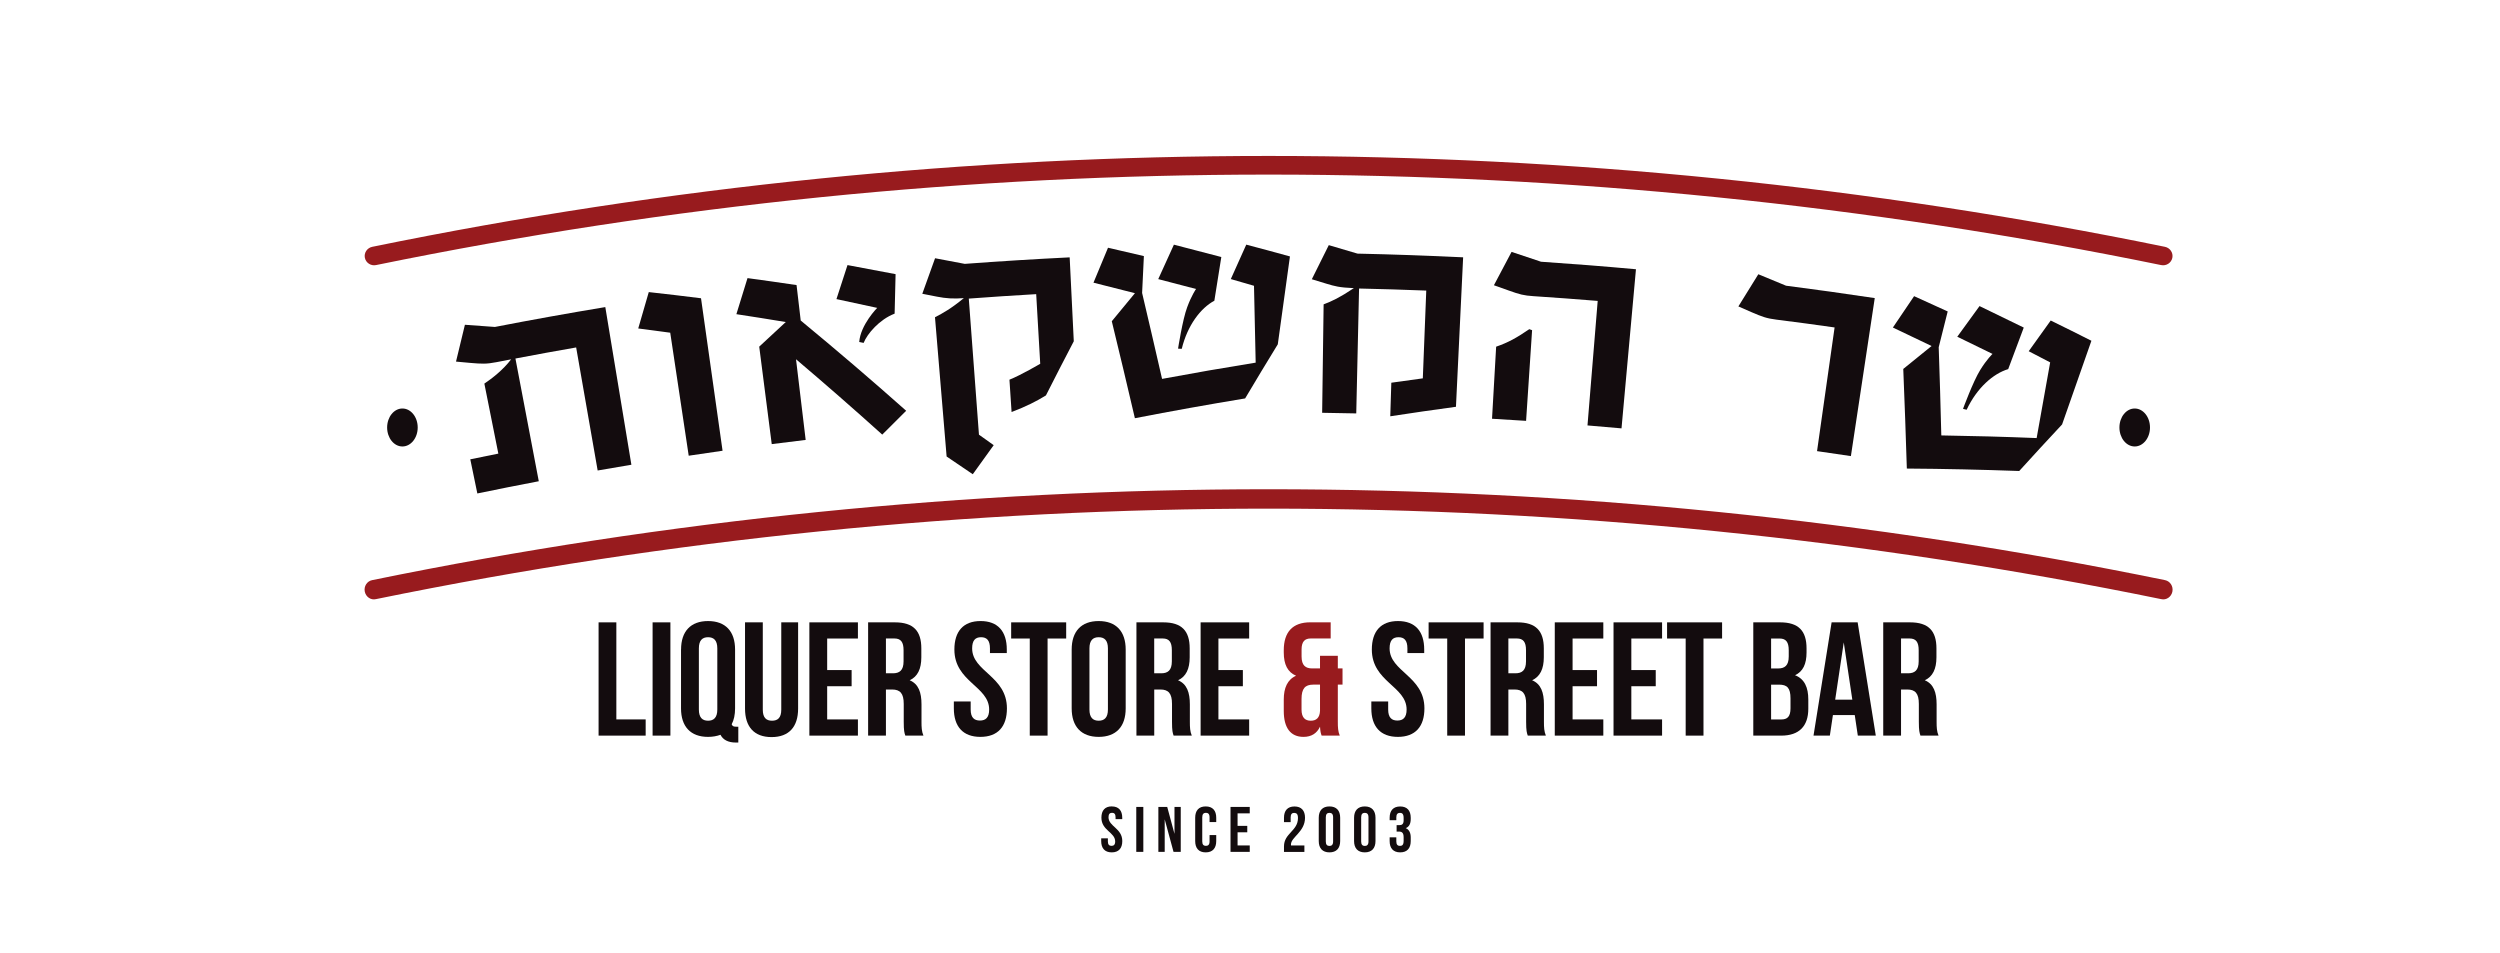 <?xml version="1.0" encoding="UTF-8"?>
<svg id="Layer_1" data-name="Layer 1" xmlns="http://www.w3.org/2000/svg" viewBox="0 0 595.28 227.01">
  <defs>
    <style>
      .cls-1, .cls-2 {
        fill: #981b1e;
      }

      .cls-3 {
        fill: #130c0e;
      }

      .cls-2 {
        fill-rule: evenodd;
      }
    </style>
  </defs>
  <path class="cls-2" d="M514.6,142.66c-140.24-28.73-284.84-28.73-425.08,0-1.2.3-2.4-.52-2.66-1.78-.26-1.26.52-2.49,1.74-2.74,140.85-28.86,286.08-28.86,426.93,0,1.21.25,2,1.48,1.74,2.74-.26,1.26-1.46,2.08-2.66,1.78"/>
  <path class="cls-2" d="M514.6,63.12c-140.23-28.73-284.84-28.73-425.07,0-1.21.25-2.4-.53-2.65-1.72-.25-1.2.54-2.38,1.76-2.63,140.82-28.85,286.03-28.85,426.86,0,1.22.25,2.01,1.44,1.76,2.63-.25,1.2-1.44,1.97-2.65,1.72"/>
  <g>
    <path class="cls-3" d="M142.31,112.03c-1.71-9.77-3.41-19.54-5.12-29.3-4.82.84-9.64,1.72-14.46,2.64,1.85,9.74,3.71,19.48,5.56,29.22-4.88.93-9.76,1.9-14.63,2.91-.56-2.71-1.12-5.42-1.68-8.13,2.23-.46,4.45-.91,6.68-1.36-1.11-5.56-2.22-11.11-3.33-16.67,1.86-1.24,4.47-3.28,6.38-5.78-1.18.23-2.35.45-3.52.68-2.37.46-3.43.41-6.23.17-1.13-.11-2.25-.21-3.38-.31.69-2.92,1.4-5.84,2.12-8.77,2.38.16,4.76.34,7.14.52,8.75-1.7,17.51-3.27,26.29-4.73,2.07,12.51,4.14,25.03,6.21,37.54-2.68.44-5.36.9-8.03,1.37Z"/>
    <path class="cls-3" d="M163.99,108.51c-1.47-9.76-2.93-19.52-4.4-29.29-2.54-.35-5.08-.68-7.62-1.01.83-2.89,1.66-5.77,2.51-8.66,4.16.46,8.31.95,12.44,1.47,1.71,12.1,3.42,24.21,5.13,36.31-2.69.38-5.38.77-8.06,1.18Z"/>
    <path class="cls-3" d="M210.07,103.48c-6.72-6.05-13.56-12.03-20.53-17.94.77,6.4,1.53,12.81,2.3,19.21-2.69.32-5.39.66-8.08,1-.99-7.74-1.99-15.47-2.98-23.21,2.09-1.96,4.2-3.92,6.32-5.86-3.91-.65-7.83-1.27-11.76-1.87.87-2.86,1.75-5.73,2.65-8.59,3.9.53,7.8,1.08,11.68,1.66.33,2.81.66,5.63.99,8.44,8.55,7.05,16.92,14.21,25.11,21.49-1.91,1.88-3.81,3.77-5.69,5.67ZM213,74.69c-3.6,1.39-6.49,4.77-7.36,6.96-.28-.04-.7-.13-1.05-.22.32-4.11,4.28-8.12,4.28-8.12-3.23-.71-6.46-1.41-9.7-2.09.87-2.7,1.74-5.4,2.63-8.1,3.83.7,7.64,1.42,11.45,2.16-.08,3.14-.16,6.27-.23,9.41Z"/>
    <path class="cls-3" d="M249.07,94.14c-2.21,1.37-4.68,2.63-8.2,3.97-.17-2.57-.34-5.13-.51-7.7,2.76-1.1,7.33-3.79,7.33-3.79-.32-5.53-.64-11.05-.96-16.58-5.35.31-10.7.66-16.05,1.06.81,10.8,1.61,21.6,2.42,32.4,1.17.83,2.34,1.66,3.51,2.5-1.67,2.3-3.33,4.61-4.98,6.92-2.07-1.41-4.14-2.82-6.23-4.22-.92-11.05-1.85-22.11-2.77-33.16,1.91-1.01,3.69-1.94,6.87-4.55-2.47.19-4.27.07-6.38-.35-1.17-.23-2.34-.46-3.51-.69,1-2.82,2.02-5.64,3.04-8.46,2.36.44,4.72.89,7.07,1.34,8.32-.62,16.65-1.14,24.98-1.55.33,6.66.65,13.32.98,19.98-2.24,4.28-4.44,8.56-6.61,12.85Z"/>
    <path class="cls-3" d="M304.26,81.98c-2.63,4.29-5.22,8.58-7.78,12.89-8.79,1.45-17.54,3.02-26.25,4.71-1.79-7.7-3.63-15.4-5.5-23.09,1.82-2.23,3.66-4.46,5.51-6.68-3.28-.85-6.57-1.68-9.87-2.5,1.14-2.78,2.3-5.55,3.46-8.32,2.85.65,5.7,1.31,8.54,1.99-.14,2.93-.28,5.85-.42,8.78,1.61,6.82,3.19,13.64,4.75,20.46,7.4-1.38,14.83-2.67,22.29-3.87-.13-6.1-.27-12.2-.4-18.3-1.84-.54-3.67-1.07-5.52-1.6,1.21-2.73,2.44-5.47,3.68-8.2,3.48.92,6.94,1.85,10.4,2.81-.98,6.97-1.95,13.94-2.89,20.91ZM289.15,71.61c-3.27,1.74-6.4,5.86-7.76,11.45-.29-.01-.59-.03-.88-.04,0,0,1.06-6.89,2.17-9.86,1.04-2.83,2.11-4.35,2.11-4.35-2.99-.8-5.99-1.58-9-2.35,1.23-2.74,2.48-5.47,3.73-8.2,3.78.96,7.54,1.94,11.29,2.94-.56,3.47-1.11,6.95-1.66,10.42Z"/>
    <path class="cls-3" d="M331.04,99.1c.08-2.66.17-5.32.25-7.97,2.5-.36,4.99-.71,7.5-1.04.27-6.97.55-13.94.82-20.9-5.33-.21-10.67-.37-16-.49-.22,9.91-.45,19.83-.67,29.74-2.71-.06-5.41-.11-8.12-.15.12-8.61.24-17.21.35-25.82,1.99-.75,3.78-1.58,7.2-3.86-3.5-.14-4.59-.48-6.44-1.03-1.19-.37-2.38-.73-3.57-1.09,1.34-2.71,2.69-5.41,4.04-8.12,2.28.66,4.56,1.34,6.84,2.02,8.38.18,16.77.48,25.15.88-.57,11.86-1.14,23.73-1.71,35.59-5.23.71-10.44,1.46-15.63,2.26Z"/>
    <path class="cls-3" d="M432.66,107.42c1.39-9.82,2.79-19.63,4.18-29.45-4.61-.66-9.23-1.28-13.85-1.86-2.39-.3-3.39-.69-5.96-1.79-1.03-.45-2.07-.91-3.1-1.36,1.57-2.56,3.16-5.11,4.75-7.66,2.2.9,4.4,1.81,6.6,2.73,7.05.91,14.09,1.89,21.12,2.95-1.89,12.54-3.79,25.08-5.68,37.62-2.69-.41-5.37-.8-8.06-1.18Z"/>
    <path class="cls-3" d="M491.01,101.06c-3.44,3.68-6.84,7.38-10.21,11.09-8.94-.32-17.86-.52-26.76-.58-.24-7.9-.53-15.81-.85-23.72,2.23-1.83,4.48-3.64,6.74-5.46-3.06-1.48-6.13-2.95-9.21-4.4,1.67-2.49,3.36-4.98,5.05-7.47,2.68,1.2,5.34,2.41,8,3.64-.72,2.84-1.43,5.68-2.14,8.52.24,7,.45,14,.62,21,7.55.12,15.12.32,22.7.63,1.07-6.01,2.15-12.02,3.22-18.02-1.7-.89-3.41-1.78-5.11-2.66,1.74-2.44,3.48-4.88,5.24-7.31,3.24,1.59,6.48,3.19,9.69,4.82-2.35,6.64-4.67,13.28-6.98,19.92ZM478.18,87.89c-3.56,1.06-7.46,4.47-9.9,9.68-.29-.07-.57-.15-.86-.22,0,0,2.41-6.55,4.08-9.23,1.58-2.57,2.94-3.85,2.94-3.85-2.79-1.37-5.58-2.74-8.39-4.09,1.76-2.44,3.52-4.87,5.3-7.3,3.53,1.69,7.04,3.4,10.53,5.12-1.24,3.29-2.47,6.59-3.7,9.88Z"/>
    <path class="cls-3" d="M378,101.3c.81-9.88,1.62-19.76,2.43-29.65-5.1-.42-10.19-.79-15.29-1.13-2.33-.15-3.28-.41-5.91-1.35-1.17-.42-2.34-.84-3.51-1.25,1.39-2.65,2.79-5.3,4.2-7.94,2.34.77,4.68,1.55,7.01,2.34,7.54.51,15.08,1.1,22.61,1.79-1.15,12.63-2.29,25.26-3.44,37.89-2.7-.24-5.4-.48-8.1-.7ZM355.27,99.72c.33-5.72.66-11.44.98-17.17,2.91-1.01,4.81-2.07,7.89-4.17.22.08.44.16.67.24-.48,7.2-.95,14.39-1.43,21.59-2.7-.18-5.41-.35-8.11-.5Z"/>
  </g>
  <g>
    <polygon class="cls-3" points="142.53 148.19 146.76 148.19 146.76 171.3 153.74 171.3 153.74 175.16 142.53 175.16 142.53 148.19"/>
    <rect class="cls-3" x="155.39" y="148.19" width="4.24" height="26.97"/>
    <path class="cls-3" d="M162.17,154.66c0-4.31,2.27-6.78,6.43-6.78s6.43,2.47,6.43,6.78v14.02c0,1.5-.27,2.78-.81,3.78.19.5.5.58,1.19.58h.39v3.77h-.58c-1.89,0-3.08-.69-3.66-1.85-.85.31-1.85.5-2.97.5-4.16,0-6.43-2.47-6.43-6.78v-14.02ZM166.41,168.95c0,1.93.85,2.66,2.19,2.66s2.2-.73,2.2-2.66v-14.56c0-1.93-.85-2.66-2.2-2.66s-2.19.73-2.19,2.66v14.56Z"/>
    <path class="cls-3" d="M181.63,148.19v20.8c0,1.93.85,2.62,2.2,2.62s2.2-.69,2.2-2.62v-20.8h4.01v20.54c0,4.32-2.16,6.78-6.32,6.78s-6.32-2.47-6.32-6.78v-20.54h4.24Z"/>
    <polygon class="cls-3" points="196.96 159.55 202.78 159.55 202.78 163.4 196.96 163.4 196.96 171.3 204.28 171.3 204.28 175.16 192.72 175.16 192.72 148.19 204.28 148.19 204.28 152.04 196.96 152.04 196.96 159.55"/>
    <path class="cls-3" d="M215.57,175.16c-.23-.69-.38-1.12-.38-3.31v-4.24c0-2.5-.85-3.43-2.78-3.43h-1.46v10.98h-4.24v-26.97h6.39c4.39,0,6.28,2.04,6.28,6.2v2.12c0,2.77-.88,4.59-2.77,5.47,2.12.89,2.81,2.93,2.81,5.74v4.16c0,1.31.04,2.27.46,3.28h-4.32ZM210.95,152.04v8.28h1.66c1.58,0,2.54-.69,2.54-2.85v-2.66c0-1.93-.66-2.78-2.16-2.78h-2.04Z"/>
    <path class="cls-3" d="M233.49,147.88c4.12,0,6.24,2.47,6.24,6.78v.85h-4.01v-1.12c0-1.93-.77-2.66-2.12-2.66s-2.12.73-2.12,2.66c0,5.55,8.28,6.59,8.28,14.29,0,4.32-2.16,6.78-6.32,6.78s-6.32-2.47-6.32-6.78v-1.65h4.01v1.92c0,1.93.85,2.62,2.2,2.62s2.2-.69,2.2-2.62c0-5.55-8.28-6.59-8.28-14.29,0-4.31,2.12-6.78,6.24-6.78"/>
    <polygon class="cls-3" points="240.77 148.19 253.87 148.19 253.87 152.04 249.44 152.04 249.44 175.16 245.2 175.16 245.2 152.04 240.77 152.04 240.77 148.19"/>
    <path class="cls-3" d="M255.18,154.66c0-4.31,2.27-6.78,6.43-6.78s6.43,2.47,6.43,6.78v14.02c0,4.32-2.27,6.78-6.43,6.78s-6.43-2.47-6.43-6.78v-14.02ZM259.41,168.95c0,1.93.85,2.66,2.2,2.66s2.2-.73,2.2-2.66v-14.56c0-1.93-.85-2.66-2.2-2.66s-2.2.73-2.2,2.66v14.56Z"/>
    <path class="cls-3" d="M279.45,175.16c-.23-.69-.38-1.12-.38-3.31v-4.24c0-2.5-.85-3.43-2.77-3.43h-1.46v10.98h-4.24v-26.97h6.4c4.39,0,6.28,2.04,6.28,6.2v2.12c0,2.77-.88,4.59-2.77,5.47,2.12.89,2.81,2.93,2.81,5.74v4.16c0,1.31.04,2.27.46,3.28h-4.31ZM274.83,152.04v8.28h1.66c1.58,0,2.54-.69,2.54-2.85v-2.66c0-1.93-.65-2.78-2.16-2.78h-2.04Z"/>
    <polygon class="cls-3" points="290.12 159.55 295.94 159.55 295.94 163.4 290.12 163.4 290.12 171.3 297.44 171.3 297.44 175.16 285.88 175.16 285.88 148.19 297.44 148.19 297.44 152.04 290.12 152.04 290.12 159.55"/>
    <path class="cls-1" d="M308.61,160.9c-2-.85-2.93-2.66-2.93-5.55v-.5c0-4.32,2.08-6.67,6.32-6.67h4.85v3.85h-4.77c-1.35,0-2.16.7-2.16,2.62v1.66c0,2.16.96,2.85,2.54,2.85h1.85v-3.01h4.24v3.01h1.12v3.85h-1.12v8.86c0,1.31.04,2.27.46,3.28h-4.32c-.19-.54-.31-.92-.38-2.12-.73,1.58-2.04,2.43-3.93,2.43-3.12,0-4.7-2.2-4.7-6.16v-2.74c0-2.73.85-4.74,2.93-5.66M312.12,171.61c1.27,0,2.12-.66,2.19-2.35v-6.24h-1.62c-1.93,0-2.78.93-2.78,3.43v2.5c0,1.92.85,2.66,2.2,2.66"/>
    <path class="cls-3" d="M332.88,147.88c4.12,0,6.24,2.47,6.24,6.78v.85h-4v-1.12c0-1.93-.77-2.66-2.12-2.66s-2.12.73-2.12,2.66c0,5.55,8.29,6.59,8.29,14.29,0,4.32-2.16,6.78-6.32,6.78s-6.32-2.47-6.32-6.78v-1.65h4.01v1.92c0,1.93.85,2.62,2.19,2.62s2.2-.69,2.2-2.62c0-5.55-8.28-6.59-8.28-14.29,0-4.31,2.12-6.78,6.24-6.78"/>
    <polygon class="cls-3" points="340.17 148.19 353.26 148.19 353.26 152.04 348.83 152.04 348.83 175.16 344.6 175.16 344.6 152.04 340.17 152.04 340.17 148.19"/>
    <path class="cls-3" d="M363.78,175.16c-.23-.69-.39-1.12-.39-3.31v-4.24c0-2.5-.85-3.43-2.77-3.43h-1.46v10.98h-4.24v-26.97h6.4c4.39,0,6.28,2.04,6.28,6.2v2.12c0,2.77-.89,4.59-2.78,5.47,2.12.89,2.81,2.93,2.81,5.74v4.16c0,1.31.04,2.27.46,3.28h-4.31ZM359.16,152.04v8.28h1.66c1.58,0,2.54-.69,2.54-2.85v-2.66c0-1.93-.65-2.78-2.16-2.78h-2.04Z"/>
    <polygon class="cls-3" points="374.45 159.55 380.27 159.55 380.27 163.4 374.45 163.4 374.45 171.3 381.77 171.3 381.77 175.16 370.21 175.16 370.21 148.19 381.77 148.19 381.77 152.04 374.45 152.04 374.45 159.55"/>
    <polygon class="cls-3" points="388.44 159.55 394.25 159.55 394.25 163.4 388.44 163.4 388.44 171.3 395.76 171.3 395.76 175.16 384.2 175.16 384.2 148.19 395.76 148.19 395.76 152.04 388.44 152.04 388.44 159.55"/>
    <polygon class="cls-3" points="396.95 148.19 410.05 148.19 410.05 152.04 405.62 152.04 405.62 175.16 401.38 175.16 401.38 152.04 396.95 152.04 396.95 148.19"/>
    <path class="cls-3" d="M430.16,154.39v.96c0,2.77-.85,4.55-2.74,5.43,2.27.88,3.16,2.93,3.16,5.78v2.2c0,4.16-2.2,6.4-6.43,6.4h-6.67v-26.97h6.4c4.39,0,6.28,2.04,6.28,6.2M421.72,152.04v7.13h1.66c1.58,0,2.54-.69,2.54-2.85v-1.5c0-1.93-.66-2.78-2.16-2.78h-2.04ZM421.72,163.02v8.29h2.43c1.42,0,2.19-.65,2.19-2.66v-2.35c0-2.5-.81-3.28-2.73-3.28h-1.89Z"/>
    <path class="cls-3" d="M457.28,175.16c-.22-.69-.38-1.12-.38-3.31v-4.24c0-2.5-.85-3.43-2.77-3.43h-1.47v10.98h-4.24v-26.97h6.39c4.39,0,6.28,2.04,6.28,6.2v2.12c0,2.77-.88,4.59-2.77,5.47,2.12.89,2.81,2.93,2.81,5.74v4.16c0,1.31.04,2.27.46,3.28h-4.32ZM452.66,152.04v8.28h1.66c1.58,0,2.54-.69,2.54-2.85v-2.66c0-1.93-.65-2.78-2.16-2.78h-2.04Z"/>
    <path class="cls-3" d="M264.74,192.02c1.63,0,2.48.98,2.48,2.69v.33h-1.59v-.44c0-.77-.3-1.06-.84-1.06s-.84.29-.84,1.06c0,2.2,3.28,2.61,3.28,5.67,0,1.71-.85,2.69-2.51,2.69s-2.51-.98-2.51-2.69v-.66h1.59v.76c0,.76.34,1.04.87,1.04s.87-.28.87-1.04c0-2.2-3.28-2.61-3.28-5.67,0-1.71.84-2.69,2.47-2.69"/>
    <rect class="cls-3" x="270.56" y="192.14" width="1.68" height="10.7"/>
    <polygon class="cls-3" points="277.33 195.09 277.33 202.84 275.82 202.84 275.82 192.14 277.93 192.14 279.66 198.55 279.66 192.14 281.15 192.14 281.15 202.84 279.43 202.84 277.33 195.09"/>
    <path class="cls-3" d="M289.6,198.85v1.42c0,1.71-.86,2.69-2.51,2.69s-2.5-.98-2.5-2.69v-5.56c0-1.71.85-2.69,2.5-2.69s2.51.98,2.51,2.69v1.04h-1.59v-1.15c0-.77-.34-1.06-.87-1.06s-.87.29-.87,1.06v5.77c0,.76.34,1.04.87,1.04s.87-.28.87-1.04v-1.53h1.59Z"/>
    <path class="cls-3" d="M308.19,193.55c-.54,0-.87.29-.87,1.06v1.15h-1.59v-1.04c0-1.71.86-2.69,2.5-2.69s2.51.98,2.51,2.69c0,3.36-3.35,4.61-3.35,6.37,0,.08,0,.15.02.23h3.18v1.53h-4.86v-1.31c0-3.15,3.33-3.67,3.33-6.75,0-.96-.34-1.22-.87-1.22"/>
    <path class="cls-3" d="M314.01,194.71c0-1.71.9-2.69,2.55-2.69s2.55.98,2.55,2.69v5.56c0,1.71-.9,2.69-2.55,2.69s-2.55-.98-2.55-2.69v-5.56ZM315.69,200.38c0,.76.34,1.05.87,1.05s.87-.29.87-1.05v-5.77c0-.77-.33-1.06-.87-1.06s-.87.29-.87,1.06v5.77Z"/>
    <path class="cls-3" d="M322.42,194.71c0-1.71.91-2.69,2.55-2.69s2.55.98,2.55,2.69v5.56c0,1.71-.9,2.69-2.55,2.69s-2.55-.98-2.55-2.69v-5.56ZM324.11,200.38c0,.76.34,1.05.87,1.05s.87-.29.87-1.05v-5.77c0-.77-.33-1.06-.87-1.06s-.87.29-.87,1.06v5.77Z"/>
    <path class="cls-3" d="M334.22,194.77c0-.96-.34-1.22-.87-1.22s-.87.29-.87,1.06v.69h-1.59v-.58c0-1.71.86-2.69,2.51-2.69s2.51.98,2.51,2.69v.27c0,1.15-.37,1.87-1.18,2.2.84.37,1.18,1.16,1.18,2.24v.84c0,1.71-.86,2.69-2.51,2.69s-2.51-.98-2.51-2.69v-.89h1.59v.99c0,.76.33,1.05.87,1.05s.87-.26.87-1.21v-.84c0-.99-.34-1.36-1.1-1.36h-.57v-1.53h.66c.62,0,1.01-.27,1.01-1.13v-.6Z"/>
    <path class="cls-3" d="M446.65,175.16h-4.28l-.73-4.89h-5.2l-.73,4.89h-3.89l4.31-26.97h6.2l4.32,26.97ZM436.98,166.6h4.08l-2.04-13.64-2.04,13.64Z"/>
    <polygon class="cls-3" points="294.68 196.65 296.99 196.65 296.99 198.18 294.68 198.18 294.68 201.31 297.58 201.31 297.58 202.84 293 202.84 293 192.14 297.58 192.14 297.58 193.67 294.68 193.67 294.68 196.65"/>
  </g>
  <g>
    <path class="cls-3" d="M99.46,101.79c0,2.49-1.63,4.52-3.64,4.52s-3.64-2.02-3.64-4.52,1.63-4.52,3.64-4.52,3.64,2.02,3.64,4.52Z"/>
    <path class="cls-3" d="M511.94,101.79c0,2.49-1.63,4.52-3.64,4.52s-3.64-2.02-3.64-4.52,1.63-4.52,3.64-4.52,3.64,2.02,3.64,4.52Z"/>
  </g>
</svg>